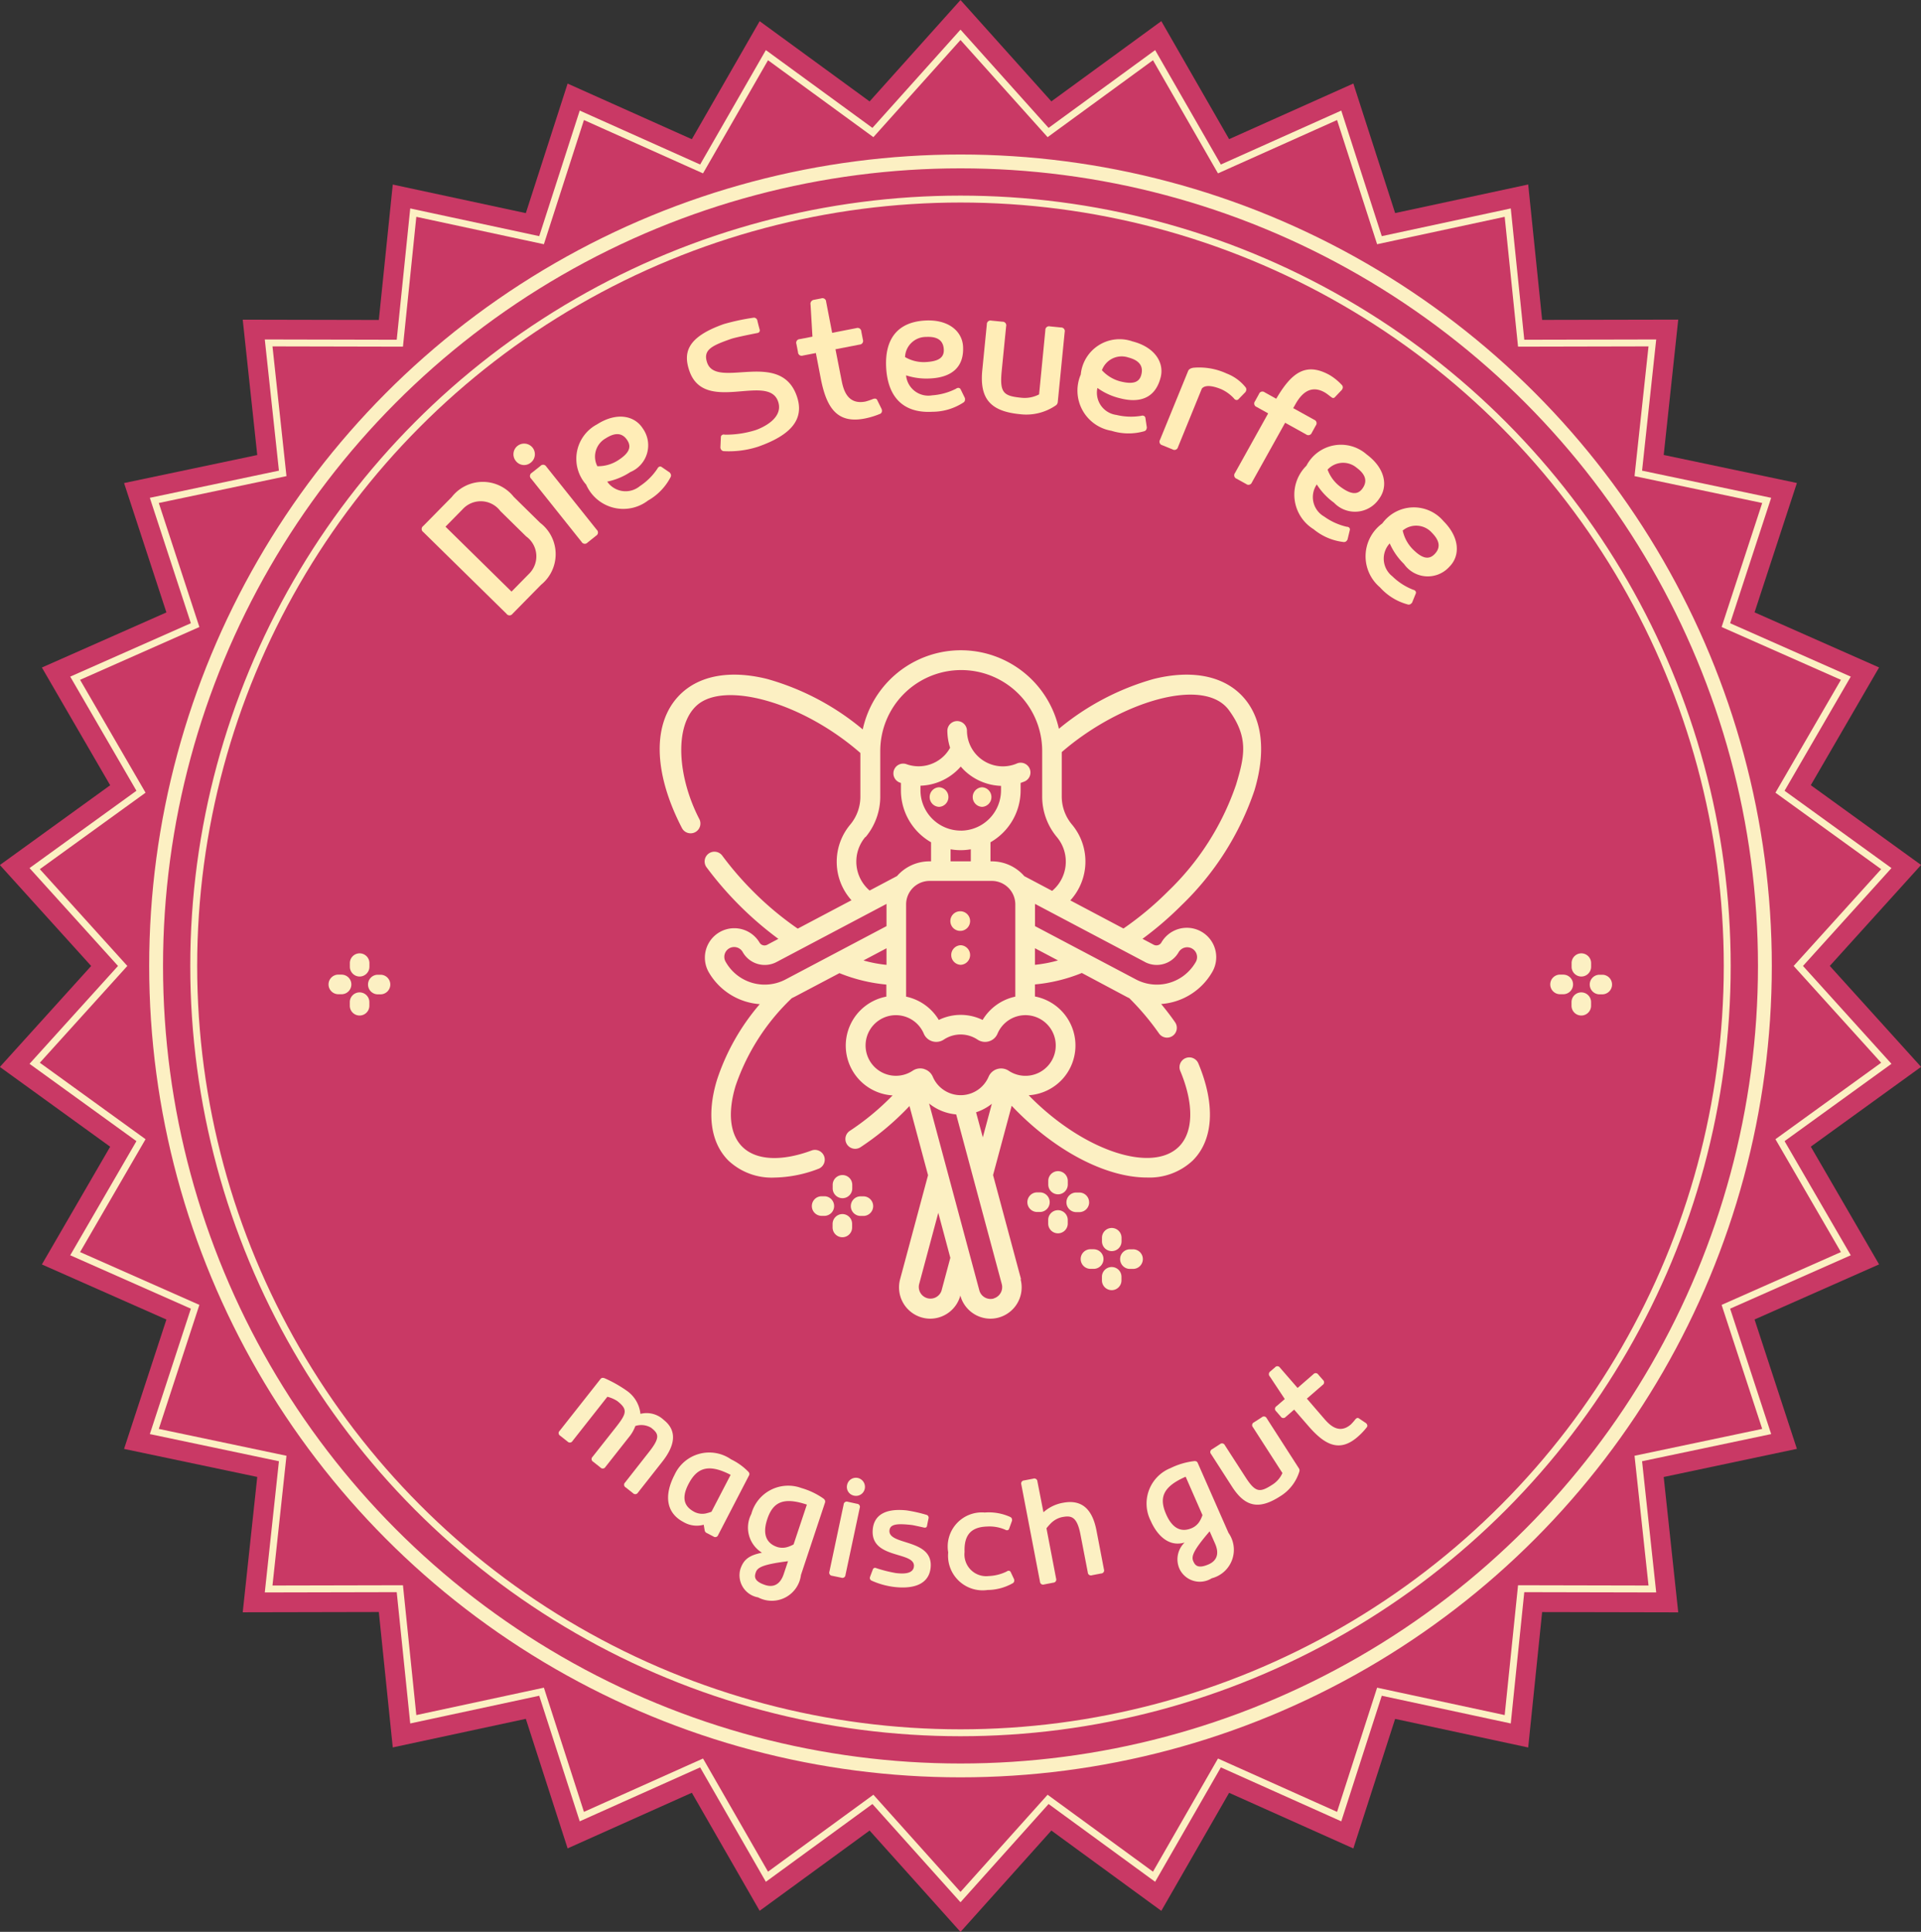 <?xml version="1.0" encoding="UTF-8"?> <svg xmlns="http://www.w3.org/2000/svg" width="95.642" height="96.169" viewBox="0 0 95.642 96.169"><rect x="0" y="0" width="95.642" height="96.169" fill="#333333" stroke="none"/><g id="Logo" transform="translate(-156.136 -1471.121)"><path id="Pfad_101" data-name="Pfad 101" d="M301.026,252.474l4.524,5.046,5.474-3.995L314.4,259.4l6.185-2.769,2.08,6.449,6.625-1.423.694,6.741,6.776-.014-.723,6.738,6.631,1.395-2.108,6.44,6.2,2.743-3.4,5.861,5.491,3.971-4.545,5.026,4.545,5.026-5.491,3.971,3.4,5.861-6.2,2.743,2.108,6.44L336.037,326l.723,6.738-6.776-.014-.694,6.741-6.625-1.423-2.08,6.449-6.185-2.769-3.376,5.876L305.55,343.6l-4.524,5.046L296.5,343.6l-5.474,3.995-3.376-5.876-6.185,2.769-2.08-6.449-6.625,1.423-.694-6.741-6.776.014.723-6.738-6.631-1.395,2.108-6.44-6.2-2.743,3.4-5.861-5.491-3.971,4.545-5.026-4.545-5.026,5.491-3.971-3.4-5.861,6.2-2.743-2.108-6.44,6.631-1.395-.723-6.738,6.776.014.694-6.741,6.625,1.423,2.08-6.449,6.185,2.769,3.376-5.876,5.474,3.995Z" transform="translate(-97.069 1218.648)" fill="#c93965"></path><g id="Gruppe_9" data-name="Gruppe 9" transform="translate(177.131 1485.973)"><path id="Pfad_102" data-name="Pfad 102" d="M265.728,269.186a.181.181,0,0,1,0-.3l1.417-1.439a1.963,1.963,0,0,1,3.089-.01l1.314,1.292a1.962,1.962,0,0,1,.042,3.087l-1.417,1.441a.182.182,0,0,1-.3,0Zm3.84-1.041a1.22,1.22,0,0,0-1.878-.093l-.855.869,3.288,3.232.854-.869a1.222,1.222,0,0,0-.125-1.878Z" transform="translate(-265.65 -257.554)" fill="#ffedb7"></path><path id="Pfad_103" data-name="Pfad 103" d="M268.554,265.682a.537.537,0,0,1,.757.084.528.528,0,0,1-.093.746.519.519,0,0,1-.741-.083A.53.53,0,0,1,268.554,265.682Zm.687,1.63a.182.182,0,0,1,.03-.294l.43-.342a.181.181,0,0,1,.292.032l2.512,3.146a.182.182,0,0,1-.032.294l-.427.341a.182.182,0,0,1-.294-.03Z" transform="translate(-263.789 -258.332)" fill="#ffedb7"></path><path id="Pfad_104" data-name="Pfad 104" d="M274.31,267.276a.12.12,0,0,1,.137-.008l.393.268c.015,0,.032.032.051.059a.174.174,0,0,1,.005.192,2.842,2.842,0,0,1-1.12,1.157,2.021,2.021,0,0,1-3.079-.793,1.937,1.937,0,0,1,.543-3c.978-.624,1.866-.437,2.274.2a1.443,1.443,0,0,1-.617,2.175,3.286,3.286,0,0,1-1.152.476,1.115,1.115,0,0,0,1.626.224,3.088,3.088,0,0,0,.874-.87A.189.189,0,0,1,274.31,267.276Zm-3.055-.041a1.843,1.843,0,0,0,1.014-.283c.52-.331.714-.636.482-1-.287-.454-.7-.346-1.07-.111A1.044,1.044,0,0,0,271.255,267.236Z" transform="translate(-262.509 -258.878)" fill="#ffedb7"></path><path id="Pfad_105" data-name="Pfad 105" d="M275.662,262.912c-.951.336-1.4.542-1.176,1.184.471,1.334,3.636-.682,4.457,1.648.407,1.149-.267,1.945-1.911,2.526a4.707,4.707,0,0,1-1.726.226.175.175,0,0,1-.148-.123.141.141,0,0,1-.013-.076l.024-.521a.128.128,0,0,1,.093-.1c.03-.012.04-.015.1,0a4.962,4.962,0,0,0,1.539-.229c.331-.116,1.409-.59,1.113-1.429-.5-1.417-3.651.638-4.408-1.5-.321-.909-.145-1.694,1.707-2.348a11.045,11.045,0,0,1,1.495-.319.174.174,0,0,1,.172.125c0,.012.074.312.12.471a.13.13,0,0,1-.1.165C276.346,262.74,275.818,262.856,275.662,262.912Z" transform="translate(-260.272 -260.889)" fill="#ffedb7"></path><path id="Pfad_106" data-name="Pfad 106" d="M280.108,267.261c-1.4.272-1.908-.579-2.185-2L277.68,264l-.646.125a.18.18,0,0,1-.243-.165l-.079-.408a.181.181,0,0,1,.164-.245l.634-.123-.094-1.588a.2.2,0,0,1,.164-.245l.366-.071a.182.182,0,0,1,.245.165l.3,1.549,1.206-.235a.184.184,0,0,1,.245.167l.079.408a.182.182,0,0,1-.165.245l-1.2.233.3,1.527c.084.43.265,1.257,1.191,1.076a3.293,3.293,0,0,0,.336-.11.273.273,0,0,1,.106-.032.129.129,0,0,1,.132.042l.221.447a.172.172,0,0,1,.024.074.169.169,0,0,1-.066.181A3.955,3.955,0,0,1,280.108,267.261Z" transform="translate(-258.055 -261.277)" fill="#ffedb7"></path><path id="Pfad_107" data-name="Pfad 107" d="M282.937,265.289a.129.129,0,0,1,.125.059l.209.427a.15.15,0,0,1,.015.076.172.172,0,0,1-.089.17,2.838,2.838,0,0,1-1.544.456c-1.456.079-2.213-.746-2.293-2.2-.073-1.346.5-2.266,1.947-2.343,1.159-.062,1.839.536,1.881,1.291.061,1.115-.675,1.54-1.6,1.591a3.285,3.285,0,0,1-1.237-.152,1.113,1.113,0,0,0,1.3.994,3.087,3.087,0,0,0,1.189-.329A.172.172,0,0,1,282.937,265.289Zm-2.639-1.537a1.847,1.847,0,0,0,1.022.251c.614-.032.933-.2.909-.631-.029-.535-.44-.644-.877-.621A1.043,1.043,0,0,0,280.3,263.752Z" transform="translate(-256.235 -260.83)" fill="#ffedb7"></path><path id="Pfad_108" data-name="Pfad 108" d="M285.343,262.41a.182.182,0,0,1,.228-.187l.547.054a.182.182,0,0,1,.187.228l-.344,3.482a.233.233,0,0,1-.083.159,2.593,2.593,0,0,1-1.807.447c-1.442-.142-2.011-.749-1.868-2.191l.226-2.279a.182.182,0,0,1,.228-.187l.547.054a.181.181,0,0,1,.186.228l-.221,2.227c-.106,1.081.088,1.242.962,1.329a1.555,1.555,0,0,0,.9-.165Z" transform="translate(-254.292 -260.827)" fill="#ffedb7"></path><path id="Pfad_109" data-name="Pfad 109" d="M288.263,266.284a.135.135,0,0,1,.1.094l.071.472a.145.145,0,0,1-.008.076.169.169,0,0,1-.137.135,2.84,2.84,0,0,1-1.613-.027,2.027,2.027,0,0,1-1.528-2.8,1.94,1.94,0,0,1,2.568-1.652c1.127.288,1.6,1.066,1.407,1.8-.278,1.086-1.107,1.269-2.011,1.036a3.191,3.191,0,0,1-1.135-.516,1.115,1.115,0,0,0,.946,1.343,3.089,3.089,0,0,0,1.235.044A.174.174,0,0,1,288.263,266.284Zm-2.06-2.262a1.883,1.883,0,0,0,.9.55c.6.152.953.084,1.059-.329.135-.521-.226-.749-.651-.86A1.047,1.047,0,0,0,286.2,264.021Z" transform="translate(-252.334 -260.441)" fill="#ffedb7"></path><path id="Pfad_110" data-name="Pfad 110" d="M290.492,264.4c-.245-.1-.764-.277-.962-.025l-1.186,2.908a.182.182,0,0,1-.272.115l-.508-.207a.181.181,0,0,1-.115-.272l1.4-3.426c.035-.083.115-.132.256-.159a3.264,3.264,0,0,1,1.66.287,2.21,2.21,0,0,1,.935.677.175.175,0,0,1,.029.191c-.012.03-.024.061-.039.067l-.347.356a.127.127,0,0,1-.137.015.179.179,0,0,1-.079-.069A1.939,1.939,0,0,0,290.492,264.4Z" transform="translate(-250.689 -259.879)" fill="#ffedb7"></path><path id="Pfad_111" data-name="Pfad 111" d="M294.122,264.512c-.815-.452-1.267.273-1.474.648l-.081.143,1.044.579a.182.182,0,0,1,.081.283l-.2.364a.182.182,0,0,1-.283.081l-1.044-.58L290.51,269a.182.182,0,0,1-.283.081l-.479-.265a.182.182,0,0,1-.081-.283l1.653-2.969-.575-.321a.181.181,0,0,1-.081-.283l.2-.363a.181.181,0,0,1,.283-.081l.575.319c.752-1.286,1.464-1.844,2.66-1.178a2.714,2.714,0,0,1,.621.51.165.165,0,0,1,.005.191c-.015.03-.03.057-.046.063l-.336.353a.108.108,0,0,1-.128.005C294.378,264.7,294.275,264.6,294.122,264.512Z" transform="translate(-249.176 -259.837)" fill="#ffedb7"></path><path id="Pfad_112" data-name="Pfad 112" d="M294.11,269.709a.126.126,0,0,1,.057.123l-.113.466c0,.015-.015.041-.035.068a.177.177,0,0,1-.179.074,2.85,2.85,0,0,1-1.481-.636,2.023,2.023,0,0,1-.356-3.161,1.937,1.937,0,0,1,3-.56c.933.693,1.073,1.589.623,2.2a1.442,1.442,0,0,1-2.252.2,3.274,3.274,0,0,1-.855-.908,1.113,1.113,0,0,0,.369,1.6,3.116,3.116,0,0,0,1.125.508A.175.175,0,0,1,294.11,269.709Zm-1.053-2.871a1.861,1.861,0,0,0,.629.849c.493.366.847.44,1.1.1.319-.432.073-.779-.28-1.041A1.047,1.047,0,0,0,293.057,266.838Z" transform="translate(-247.954 -258.311)" fill="#ffedb7"></path><path id="Pfad_113" data-name="Pfad 113" d="M295.971,271.593a.127.127,0,0,1,.039.132l-.179.442c0,.017-.024.04-.047.062a.174.174,0,0,1-.187.047,2.845,2.845,0,0,1-1.373-.849,2.024,2.024,0,0,1,.116-3.182,1.937,1.937,0,0,1,3.048-.111c.823.823.828,1.733.292,2.266a1.444,1.444,0,0,1-2.259-.135,3.267,3.267,0,0,1-.712-1.026,1.116,1.116,0,0,0,.13,1.638,3.072,3.072,0,0,0,1.039.67A.185.185,0,0,1,295.971,271.593Zm-.617-3a1.888,1.888,0,0,0,.5.933c.434.434.776.56,1.08.256.38-.38.186-.759-.123-1.071A1.048,1.048,0,0,0,295.354,268.6Z" transform="translate(-246.513 -257.04)" fill="#ffedb7"></path></g><g id="Gruppe_10" data-name="Gruppe 10" transform="translate(183.95 1539.134)"><path id="Pfad_114" data-name="Pfad 114" d="M274.186,296.826c.58-.734.486-.916.108-1.213a.962.962,0,0,0-.783-.086,1.909,1.909,0,0,1-.336.575l-1.154,1.464a.153.153,0,0,1-.246.029l-.364-.289a.152.152,0,0,1-.03-.246l1.149-1.456c.557-.707.612-.9.081-1.319a1.664,1.664,0,0,0-.494-.213l-1.733,2.2a.154.154,0,0,1-.248.03l-.364-.288a.153.153,0,0,1-.029-.248l2.033-2.578c.044-.059.115-.074.213-.034a6.242,6.242,0,0,1,1.068.6,1.6,1.6,0,0,1,.707,1.169,1.245,1.245,0,0,1,1.159.3c.734.579.508,1.346-.071,2.08l-1.211,1.539a.154.154,0,0,1-.248.029l-.364-.287a.152.152,0,0,1-.029-.246Z" transform="translate(-269.692 -292.552)" fill="#fcf0c3"></path><path id="Pfad_115" data-name="Pfad 115" d="M276.951,296.464l-1.537,2.966a.153.153,0,0,1-.238.074l-.347-.179a.18.18,0,0,1-.088-.13l-.047-.275a1.293,1.293,0,0,1-1-.13c-.857-.445-.994-1.311-.45-2.357a1.9,1.9,0,0,1,2.812-.768,3.042,3.042,0,0,1,.833.59C276.971,296.328,276.987,296.4,276.951,296.464Zm-.916-.027c-1.161-.6-1.7-.307-2.1.461-.423.815-.1,1.181.312,1.393a.874.874,0,0,0,.55.068,2.614,2.614,0,0,0,.283-.084Z" transform="translate(-267.472 -291.03)" fill="#fcf0c3"></path><path id="Pfad_116" data-name="Pfad 116" d="M279.3,297.147l-1.2,3.609a1.462,1.462,0,0,1-2.134,1.117,1.117,1.117,0,0,1-.882-1.409c.157-.466.417-.683,1.075-.815a1.466,1.466,0,0,1-.53-1.928,1.9,1.9,0,0,1,2.493-1.291,3.666,3.666,0,0,1,1.09.518C279.294,297.008,279.319,297.076,279.3,297.147Zm-1.844,2.925c-1.3.164-1.528.322-1.606.56-.059.177-.125.428.467.624.395.132.744-.005.924-.542Zm.938-2.817c-1.2-.4-1.7-.106-1.977.741s.061,1.221.5,1.368a.868.868,0,0,0,.553-.012,1.488,1.488,0,0,0,.263-.116Z" transform="translate(-266.036 -290.366)" fill="#fcf0c3"></path><path id="Pfad_117" data-name="Pfad 117" d="M278.394,297.413a.154.154,0,0,1,.209-.137l.456.1a.153.153,0,0,1,.135.209l-.709,3.334a.152.152,0,0,1-.209.135l-.455-.094a.155.155,0,0,1-.135-.209Zm.7-1.324a.454.454,0,0,1,.351.54.444.444,0,0,1-.536.341.439.439,0,0,1-.344-.528A.448.448,0,0,1,279.093,296.089Z" transform="translate(-264.205 -290.528)" fill="#fcf0c3"></path><path id="Pfad_118" data-name="Pfad 118" d="M278.878,300.388c0-.008.091-.251.143-.385a.118.118,0,0,1,.14-.089,6.675,6.675,0,0,0,1.016.258c.25.027.849.089.892-.326.083-.783-2.21-.336-2.046-1.874.062-.59.5-1.046,1.682-.921a7.227,7.227,0,0,1,1.009.228.145.145,0,0,1,.086.157c0,.01-.054.246-.078.385-.018.1-.1.091-.14.088-.245-.054-.537-.121-.639-.133-.653-.069-1.054-.064-1.09.267-.081.774,2.2.391,2.048,1.866-.078.739-.71,1.071-1.778.958a3.876,3.876,0,0,1-1.161-.319A.145.145,0,0,1,278.878,300.388Z" transform="translate(-263.382 -289.875)" fill="#fcf0c3"></path><path id="Pfad_119" data-name="Pfad 119" d="M284.193,300.006a.109.109,0,0,1,.1.052l.172.364a.152.152,0,0,1,.01.064.146.146,0,0,1-.079.143,2.584,2.584,0,0,1-1.248.334,1.722,1.722,0,0,1-1.96-1.871,1.7,1.7,0,0,1,1.82-1.986,2.574,2.574,0,0,1,1.27.223.149.149,0,0,1,.089.137c0,.029,0,.056-.007.064l-.145.4a.106.106,0,0,1-.1.059.158.158,0,0,1-.083-.025,1.971,1.971,0,0,0-.916-.16c-.752.025-1.147.383-1.113,1.265a1.083,1.083,0,0,0,1.2,1.2,2.249,2.249,0,0,0,.9-.228A.144.144,0,0,1,284.193,300.006Z" transform="translate(-261.793 -289.824)" fill="#fcf0c3"></path><path id="Pfad_120" data-name="Pfad 120" d="M286.293,298.889c-.177-.921-.476-.95-.921-.864a1.127,1.127,0,0,0-.563.317,2.848,2.848,0,0,0-.209.238l.479,2.5a.155.155,0,0,1-.14.208l-.456.088a.154.154,0,0,1-.206-.14l-.928-4.832a.154.154,0,0,1,.138-.206l.457-.088a.154.154,0,0,1,.206.14l.3,1.532a1.969,1.969,0,0,1,.977-.472c1.048-.2,1.49.471,1.665,1.392l.369,1.922a.152.152,0,0,1-.14.206l-.456.088a.155.155,0,0,1-.207-.14Z" transform="translate(-260.313 -290.513)" fill="#fcf0c3"></path><path id="Pfad_121" data-name="Pfad 121" d="M289.584,295.678l1.532,3.482a1.463,1.463,0,0,1-.832,2.261,1.117,1.117,0,0,1-1.6-.454,1.158,1.158,0,0,1,.25-1.326c-.823.251-1.4-.418-1.687-1.073a1.9,1.9,0,0,1,.982-2.63,3.642,3.642,0,0,1,1.156-.346C289.489,295.576,289.555,295.608,289.584,295.678Zm-.6.688c-1.156.508-1.328,1.059-.97,1.874.366.833.867.867,1.291.678a.849.849,0,0,0,.4-.378,1.483,1.483,0,0,0,.116-.263Zm1.194,2.718c-.852.992-.914,1.264-.813,1.493.076.169.2.4.766.15.381-.169.548-.5.32-1.024Z" transform="translate(-257.767 -290.866)" fill="#fcf0c3"></path><path id="Pfad_122" data-name="Pfad 122" d="M291.046,294.806a.154.154,0,0,1,.054-.245l.388-.25a.154.154,0,0,1,.245.052l1.6,2.488a.192.192,0,0,1,.027.148,2.2,2.2,0,0,1-.96,1.247c-1.029.661-1.724.558-2.389-.471l-1.048-1.63a.154.154,0,0,1,.052-.245l.39-.251a.154.154,0,0,1,.243.054l1.026,1.589c.5.773.71.779,1.334.378a1.322,1.322,0,0,0,.506-.582Z" transform="translate(-256.479 -291.77)" fill="#fcf0c3"></path><path id="Pfad_123" data-name="Pfad 123" d="M295.067,296.31c-.911.79-1.643.383-2.445-.542l-.712-.82-.42.364a.153.153,0,0,1-.248-.017l-.231-.267a.153.153,0,0,1,.019-.248l.413-.358L290.7,293.3a.167.167,0,0,1,.019-.25l.24-.206a.151.151,0,0,1,.246.017l.876,1.009.785-.682a.153.153,0,0,1,.248.019l.231.265a.154.154,0,0,1-.017.25l-.784.68.862,1c.243.28.725.806,1.328.285a2.539,2.539,0,0,0,.2-.224.269.269,0,0,1,.064-.068.113.113,0,0,1,.115-.025l.351.236c.013,0,.03.022.049.042a.149.149,0,0,1,.029.16A3.313,3.313,0,0,1,295.067,296.31Z" transform="translate(-255.292 -292.789)" fill="#fcf0c3"></path></g><path id="Pfad_124" data-name="Pfad 124" d="M300.324,253.5l4.361,4.864,5.276-3.851,3.254,5.664,5.962-2.67,2.005,6.217,6.387-1.372.669,6.5,6.532-.014-.7,6.495,6.392,1.345-2.032,6.208,5.973,2.644-3.278,5.65,5.293,3.828-4.381,4.845,4.381,4.845-5.293,3.828,3.278,5.65-5.973,2.644,2.032,6.208-6.392,1.345.7,6.495-6.532-.014-.669,6.5-6.387-1.372-2.005,6.217-5.962-2.67-3.254,5.664-5.276-3.851-4.361,4.864-4.361-4.864-5.276,3.851-3.254-5.664-5.962,2.67-2.005-6.217-6.387,1.372-.669-6.5-6.532.014.7-6.495-6.392-1.345,2.032-6.208-5.973-2.644,3.278-5.65-5.293-3.828,4.381-4.845-4.381-4.845,5.293-3.828-3.278-5.65,5.973-2.644-2.032-6.208,6.392-1.345-.7-6.495,6.532.014.669-6.5,6.387,1.372,2.005-6.217,5.962,2.67,3.254-5.664,5.276,3.851Z" transform="translate(-96.367 1219.354)" fill="none" stroke="#fcf0c3" stroke-width="0.344"></path><circle id="Ellipse_5" data-name="Ellipse 5" cx="40.049" cy="40.049" r="40.049" transform="translate(163.908 1479.157)" fill="none" stroke="#fcf0c3" stroke-width="0.689"></circle><circle id="Ellipse_6" data-name="Ellipse 6" cx="38.175" cy="38.175" r="38.175" transform="translate(165.781 1481.031)" fill="none" stroke="#fcf0c3" stroke-width="0.344"></circle><path id="Pfad_125" data-name="Pfad 125" d="M281.118,276.68a.488.488,0,0,0,0-.975h-.005a.488.488,0,0,0,.005.975Z" transform="translate(-78.228 1234.608)" fill="#ffedb7"></path><path id="Pfad_126" data-name="Pfad 126" d="M282.387,276.68a.488.488,0,0,0,0-.975h0a.488.488,0,0,0,0,.975Z" transform="translate(-77.356 1234.608)" fill="#ffedb7"></path><path id="Pfad_127" data-name="Pfad 127" d="M278.266,288.3h0a.486.486,0,0,0,.488-.484l0-.179a.486.486,0,0,0-.486-.489h0a.487.487,0,0,0-.488.484l0,.179a.489.489,0,0,0,.486.489Z" transform="translate(-80.186 1242.469)" fill="#fcf0c3"></path><path id="Pfad_128" data-name="Pfad 128" d="M278.268,288.3a.493.493,0,0,0-.491.486v.177a.488.488,0,0,0,.484.491h0a.487.487,0,0,0,.488-.484v-.179a.487.487,0,0,0-.484-.491Z" transform="translate(-80.188 1243.259)" fill="#fcf0c3"></path><path id="Pfad_129" data-name="Pfad 129" d="M278.97,287.776h-.181a.488.488,0,0,0,0,.975h.181a.488.488,0,0,0,0-.975Z" transform="translate(-79.827 1242.901)" fill="#fcf0c3"></path><path id="Pfad_130" data-name="Pfad 130" d="M277.818,287.774l-.177,0h0a.488.488,0,0,0,0,.975l.177,0h0a.488.488,0,0,0,0-.975Z" transform="translate(-80.619 1242.899)" fill="#fcf0c3"></path><path id="Pfad_131" data-name="Pfad 131" d="M286.213,289.861h0a.486.486,0,0,0,.488-.484l0-.179a.488.488,0,0,0-.486-.489h0a.487.487,0,0,0-.488.484l0,.179a.486.486,0,0,0,.486.489Z" transform="translate(-74.726 1243.542)" fill="#fcf0c3"></path><path id="Pfad_132" data-name="Pfad 132" d="M286.215,289.861h0a.487.487,0,0,0-.488.484v.179a.487.487,0,0,0,.484.489h0a.487.487,0,0,0,.488-.484v-.179a.485.485,0,0,0-.484-.489Z" transform="translate(-74.728 1244.334)" fill="#fcf0c3"></path><path id="Pfad_133" data-name="Pfad 133" d="M286.917,289.339h-.18a.488.488,0,0,0,0,.975l.177,0h0a.488.488,0,0,0,0-.977Z" transform="translate(-74.367 1243.975)" fill="#fcf0c3"></path><path id="Pfad_134" data-name="Pfad 134" d="M285.765,289.337l-.177,0h0a.488.488,0,0,0,0,.977h.181a.488.488,0,0,0,0-.975Z" transform="translate(-75.159 1243.972)" fill="#fcf0c3"></path><g id="Gruppe_11" data-name="Gruppe 11" transform="translate(172.491 1518.58)"><path id="Pfad_135" data-name="Pfad 135" d="M264.016,281.759h0a.49.49,0,0,0,.489-.486v-.179a.488.488,0,0,0-.486-.489h0a.487.487,0,0,0-.488.484l0,.179a.489.489,0,0,0,.486.491Z" transform="translate(-262.467 -280.605)" fill="#fcf0c3"></path><path id="Pfad_136" data-name="Pfad 136" d="M264.018,281.757h0a.487.487,0,0,0-.488.484v.179a.487.487,0,0,0,.486.489h0a.487.487,0,0,0,.488-.484l0-.179a.487.487,0,0,0-.486-.489Z" transform="translate(-262.469 -279.814)" fill="#fcf0c3"></path><path id="Pfad_137" data-name="Pfad 137" d="M264.72,281.237l-.177,0h0a.488.488,0,0,0,0,.975l.177,0h0a.488.488,0,0,0,0-.975Z" transform="translate(-262.109 -280.172)" fill="#fcf0c3"></path><path id="Pfad_138" data-name="Pfad 138" d="M263.568,281.233l-.177,0h0a.488.488,0,0,0,0,.977h.181a.488.488,0,0,0,0-.975Z" transform="translate(-262.9 -280.175)" fill="#fcf0c3"></path></g><g id="Gruppe_12" data-name="Gruppe 12" transform="translate(233.317 1518.58)"><path id="Pfad_139" data-name="Pfad 139" d="M300.07,281.759h0a.488.488,0,0,0,.488-.486v-.179a.487.487,0,0,0-.484-.489h0a.487.487,0,0,0-.488.484v.179a.488.488,0,0,0,.484.491Z" transform="translate(-298.521 -280.605)" fill="#fcf0c3"></path><path id="Pfad_140" data-name="Pfad 140" d="M300.073,281.757h0a.486.486,0,0,0-.488.484l0,.179a.487.487,0,0,0,.486.489h0a.487.487,0,0,0,.488-.484l0-.179a.487.487,0,0,0-.486-.489Z" transform="translate(-298.524 -279.814)" fill="#fcf0c3"></path><path id="Pfad_141" data-name="Pfad 141" d="M300.775,281.237l-.177,0h0a.488.488,0,0,0,0,.975l.179,0h0a.488.488,0,0,0,0-.975Z" transform="translate(-298.164 -280.172)" fill="#fcf0c3"></path><path id="Pfad_142" data-name="Pfad 142" d="M299.623,281.233l-.177,0h0a.488.488,0,0,0,0,.977h.181a.488.488,0,0,0,0-.975Z" transform="translate(-298.955 -280.175)" fill="#fcf0c3"></path></g><path id="Pfad_143" data-name="Pfad 143" d="M284.626,288.186h0a.489.489,0,0,0,.488-.486v-.177a.487.487,0,0,0-.484-.491h0a.487.487,0,0,0-.488.484v.179a.488.488,0,0,0,.484.491Z" transform="translate(-75.815 1242.39)" fill="#fcf0c3"></path><path id="Pfad_144" data-name="Pfad 144" d="M284.629,288.184h0a.486.486,0,0,0-.488.484l0,.179a.487.487,0,0,0,.486.489h0a.487.487,0,0,0,.488-.484l0-.179a.488.488,0,0,0-.486-.489Z" transform="translate(-75.818 1243.182)" fill="#fcf0c3"></path><path id="Pfad_145" data-name="Pfad 145" d="M285.817,288.153a.486.486,0,0,0-.486-.489l-.177,0h0a.488.488,0,0,0,0,.975l.177,0h0a.488.488,0,0,0,.488-.486Z" transform="translate(-75.457 1242.823)" fill="#fcf0c3"></path><path id="Pfad_146" data-name="Pfad 146" d="M284.181,287.659H284a.488.488,0,0,0,0,.975h.18a.488.488,0,0,0,0-.975Z" transform="translate(-76.248 1242.821)" fill="#fcf0c3"></path><path id="Pfad_147" data-name="Pfad 147" d="M281.753,280.339h.007a.488.488,0,0,0,0-.975h-.007a.488.488,0,1,0,0,.975Z" transform="translate(-77.791 1237.122)" fill="#ffedb7"></path><path id="Pfad_148" data-name="Pfad 148" d="M281.753,281.341h.007a.488.488,0,0,0,0-.975h-.007a.488.488,0,0,0,0,.975Z" transform="translate(-77.791 1237.81)" fill="#ffedb7"></path><path id="Pfad_149" data-name="Pfad 149" d="M289.31,303.927a.583.583,0,0,1-.447-.051.575.575,0,0,1-.277-.356l-2.5-9.3a2.486,2.486,0,0,0,1.348.543l2.271,8.45a.586.586,0,0,1-.4.709Zm-2.6-.407a.581.581,0,0,1-1.122-.3l.955-3.558.6,2.239-.435,1.621Zm2.5-9.287-.45,1.672-.336-1.248a2.516,2.516,0,0,0,.786-.423Zm-3.369-1.731a.7.7,0,0,0-.194-.029.677.677,0,0,0-.378.115,1.51,1.51,0,0,1-2.342-1.365,1.509,1.509,0,0,1,2.895-.479.67.67,0,0,0,.425.38.682.682,0,0,0,.575-.088,1.513,1.513,0,0,1,1.67,0,.676.676,0,0,0,.575.088.664.664,0,0,0,.425-.381,1.509,1.509,0,0,1,2.895.481,1.508,1.508,0,0,1-2.34,1.365.679.679,0,0,0-1,.3,1.51,1.51,0,0,1-2.777,0,.676.676,0,0,0-.428-.383Zm-1.876-8.192v1.08l-5.016,2.649a2.229,2.229,0,0,1-2.986-.862.489.489,0,1,1,.847-.488,1.259,1.259,0,0,0,1.684.486l5.473-2.892,0,.027Zm0,3.008a6.662,6.662,0,0,1-1.147-.219l1.147-.607v.827Zm5.24-4.179a1.173,1.173,0,0,1,1.173,1.171V288.9a2.5,2.5,0,0,0-1.628,1.161,2.477,2.477,0,0,0-2.181,0,2.5,2.5,0,0,0-1.628-1.161V284.31a1.171,1.171,0,0,1,1.171-1.171Zm-1.043-1.574v.6h-1.007v-.6a2.914,2.914,0,0,0,1.007,0Zm-.5-.93a2.009,2.009,0,0,1-2.006-2.006V278.4h0a2.781,2.781,0,0,0,1.862-.8c.049-.051.1-.1.142-.155.046.054.093.1.142.155a2.774,2.774,0,0,0,1.864.808v.223a2.008,2.008,0,0,1-2.006,2.006Zm-4.735.319a3.153,3.153,0,0,0,.727-2.038v-2.242a4.031,4.031,0,0,1,8.062,0v2.242a3.146,3.146,0,0,0,.729,2.038,1.9,1.9,0,0,1-.233,2.681l-1.378-.729-.005,0a2.14,2.14,0,0,0-1.62-.741h-.067v-.95a2.978,2.978,0,0,0,1.5-2.585v-.368c.051-.019.1-.037.154-.057a.487.487,0,1,0-.366-.9,1.788,1.788,0,0,1-2.46-1.657.488.488,0,0,0-.975,0,2.777,2.777,0,0,0,.137.862,1.779,1.779,0,0,1-.3.4,1.8,1.8,0,0,1-1.854.425.487.487,0,1,0-.319.919l.024.008v.368a2.978,2.978,0,0,0,1.5,2.585v.95H286.1a2.141,2.141,0,0,0-1.618.739l-.007,0-1.35.714a1.895,1.895,0,0,1-.214-2.665Zm9.763-4.228c2.895-2.509,7.086-3.787,8.326-2.083.985,1.355.781,2.288.351,3.71a13.31,13.31,0,0,1-3.388,5.307,15.714,15.714,0,0,1-2.217,1.849l-2.645-1.4a2.866,2.866,0,0,0,.073-3.787,2.173,2.173,0,0,1-.5-1.409v-2.19Zm4.138,10.448a1.256,1.256,0,0,0,1.682-.486.5.5,0,0,1,.3-.229.491.491,0,0,1,.371.049.488.488,0,0,1,.181.668,2.26,2.26,0,0,1-.646.714,2.229,2.229,0,0,1-2.342.148l-5.016-2.649v-1.107l5.473,2.892Zm-5.473.143v-.827l1.149.607a6.682,6.682,0,0,1-1.149.219Zm-.693,15.647-1.393-5.184.005-.013.923-3.435c.089.094.181.191.273.282,2.114,2.116,4.548,3.29,6.453,3.29a3.141,3.141,0,0,0,2.293-.85c1.031-1.029,1.13-2.79.275-4.83a.487.487,0,0,0-.9.376c.685,1.633.661,3.04-.064,3.764-1.336,1.336-4.71.221-7.369-2.438-.037-.039-.074-.078-.113-.116a2.5,2.5,0,0,0,1.66-.783,2.485,2.485,0,0,0-1.35-4.135v-.6a8.169,8.169,0,0,0,2.335-.57L295.9,288.9c.051.027.1.052.154.076l.019.02a12.861,12.861,0,0,1,1.459,1.736.487.487,0,1,0,.8-.557c-.214-.309-.447-.611-.693-.908a3.2,3.2,0,0,0,2.547-1.6,1.463,1.463,0,1,0-2.536-1.461.287.287,0,0,1-.383.11l-.557-.294a16.9,16.9,0,0,0,1.94-1.668,14.3,14.3,0,0,0,3.632-5.714c.614-2.031.376-3.723-.668-4.769-.965-.965-2.512-1.243-4.354-.783a12.821,12.821,0,0,0-4.712,2.478,5,5,0,0,0-9.766.032,12.816,12.816,0,0,0-4.751-2.51c-1.842-.461-3.388-.182-4.353.783-1.378,1.378-1.338,3.863.108,6.647a.487.487,0,0,0,.864-.449c-1.086-2.092-1.27-4.643-.128-5.668,1.363-1.225,5.237-.169,8.142,2.369v2.151a2.173,2.173,0,0,1-.5,1.409,2.879,2.879,0,0,0-.677,1.93,2.846,2.846,0,0,0,.734,1.841l-2.676,1.414a15.7,15.7,0,0,1-2.215-1.849,16.079,16.079,0,0,1-1.528-1.765.487.487,0,1,0-.781.58,17.148,17.148,0,0,0,3.56,3.543l-.555.294a.285.285,0,0,1-.383-.111,1.464,1.464,0,0,0-2.537,1.461,3.2,3.2,0,0,0,2.549,1.606,11.089,11.089,0,0,0-2.132,3.776c-.516,1.7-.312,3.126.57,4.01a3.142,3.142,0,0,0,2.291.847,6.365,6.365,0,0,0,2.195-.437.487.487,0,0,0-.339-.913c-1.517.562-2.777.494-3.457-.187-.617-.616-.734-1.7-.329-3.037A10.862,10.862,0,0,1,279.225,289l.018-.02c.051-.024.1-.049.154-.076l2.225-1.174a8.246,8.246,0,0,0,2.335.569v.6a2.483,2.483,0,0,0,.312,4.918l-.115.116a12.732,12.732,0,0,1-2,1.638.487.487,0,1,0,.535.813,13.713,13.713,0,0,0,2.153-1.763c.089-.089.179-.182.267-.275l.924,3.443-1.392,5.183a1.559,1.559,0,0,0,1.5,1.96h0a1.558,1.558,0,0,0,1.5-1.151,1.558,1.558,0,0,0,1.5,1.151h0a1.559,1.559,0,0,0,1.5-1.96Z" transform="translate(-83.692 1231.835)" fill="#fcf0c3"></path></g></svg> 